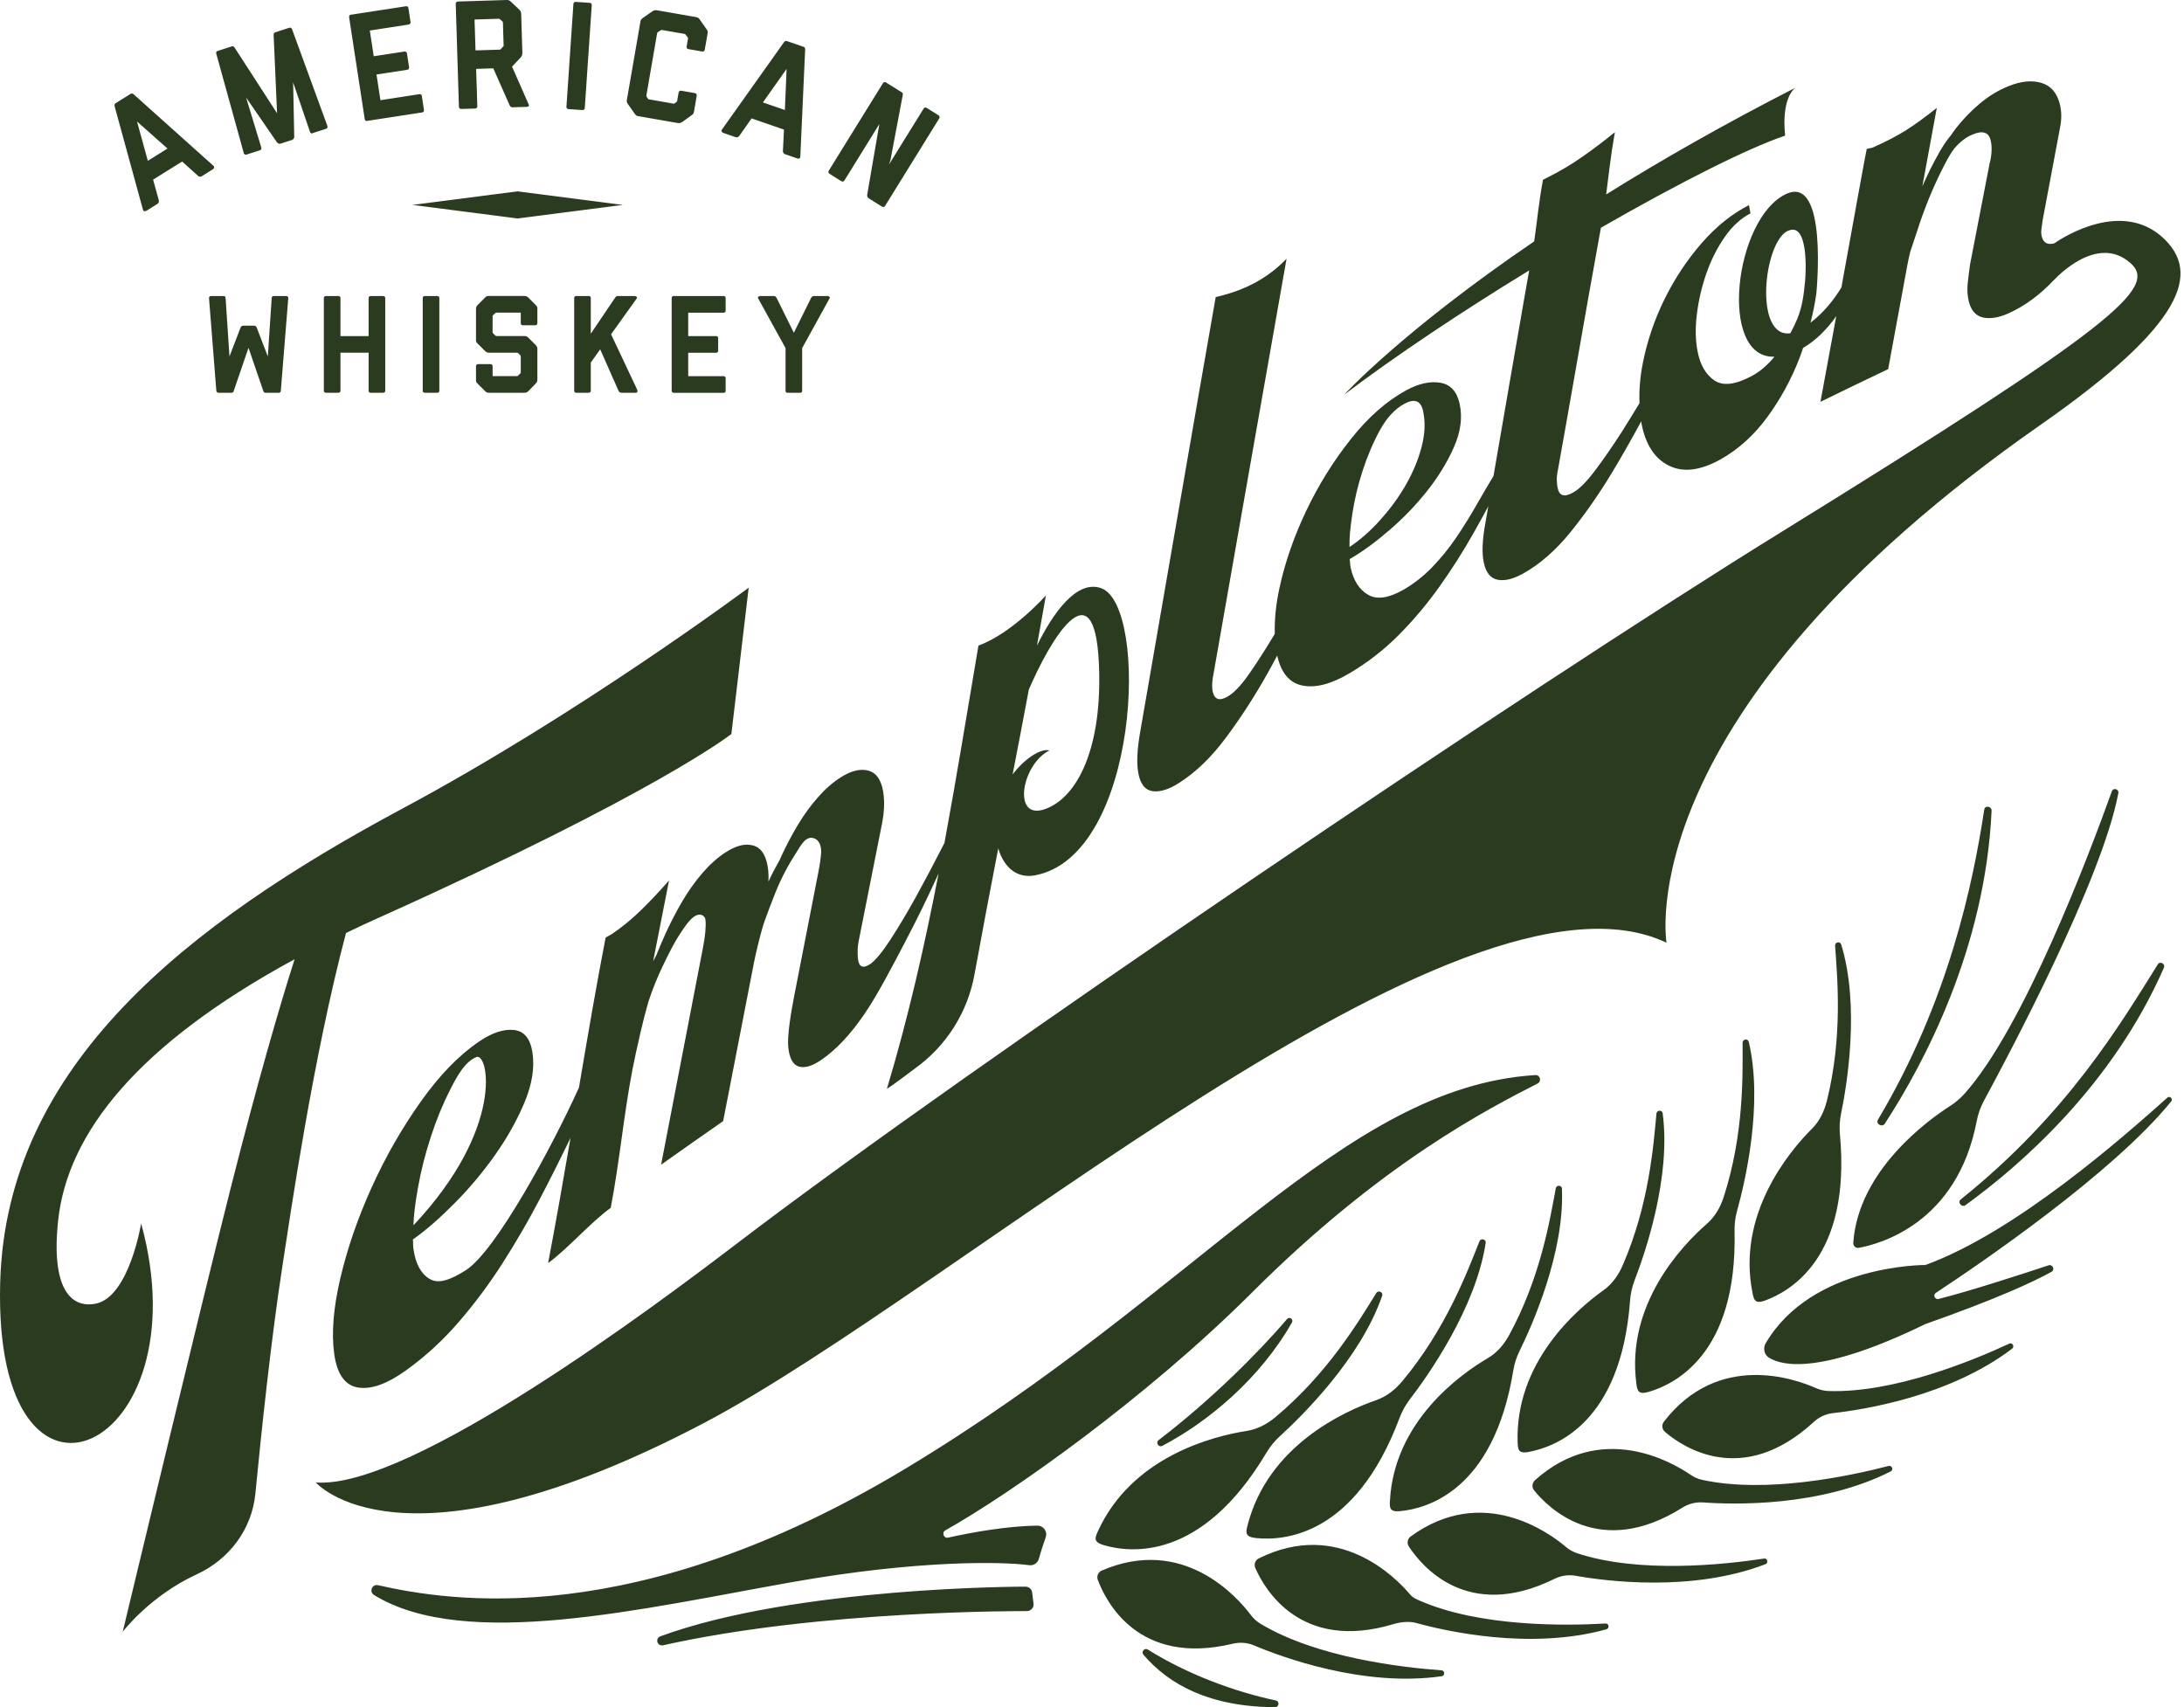<svg xmlns="http://www.w3.org/2000/svg" fill="none" viewBox="0 0 142 111" height="111" width="142">
<g clip-path="url(#clip0_1023_1298)">
<path fill="#2B3B20" d="M59.564 58.292C60.131 57.263 60.684 56.215 61.233 55.145C61.296 55.024 61.35 54.915 61.409 54.798C62.196 50.545 62.889 46.274 63.617 41.975C65.817 41.181 68.004 38.711 68.004 38.716C67.81 39.817 67.617 40.905 67.419 41.984C68.453 39.876 70.001 37.677 71.593 38.242C74.72 39.343 74.108 55.647 67.284 56.915C66.222 57.114 65.309 56.518 64.904 55.159C64.382 57.859 63.865 60.577 63.357 63.372C62.911 65.819 61.535 67.999 59.519 69.449C59.177 69.693 58.129 70.519 57.666 70.79C59.065 66.13 60.118 61.471 61.026 56.793C60.356 58.265 59.641 59.737 58.867 61.209C58.062 62.749 57.072 64.668 56.172 65.977C55.273 67.286 54.341 68.275 53.374 68.93C52.803 69.318 52.326 69.458 51.939 69.345C51.557 69.232 51.327 68.812 51.251 68.081C51.179 67.381 51.408 65.918 51.651 64.69C52.173 62.008 52.695 59.335 53.217 56.663C53.316 56.161 53.37 55.746 53.392 55.398C53.388 55.014 53.298 54.631 52.915 54.5C52.385 54.319 52.038 55.024 51.809 55.376C51.26 56.22 50.783 57.114 50.41 58.049C50.144 58.712 49.897 59.38 49.654 60.049C49.573 60.333 49.487 60.613 49.416 60.898C49.195 61.751 49.038 62.464 48.934 63.038C48.295 66.315 47.657 69.602 47.018 72.894C45.673 73.828 44.328 74.776 42.983 75.729C43.887 71.029 44.791 66.343 45.695 61.674C45.853 60.87 45.911 60.256 45.871 59.841C45.871 59.8 45.857 59.769 45.853 59.733C45.848 59.719 45.848 59.706 45.844 59.697C45.682 59.371 45.326 59.439 45.083 59.629C44.76 59.882 44.485 60.311 44.26 60.649C43.824 61.299 43.468 62.031 43.127 62.735C42.749 63.516 42.425 64.315 42.155 65.142C41.975 65.778 41.808 66.41 41.664 67.042C41.431 68.049 41.251 68.871 41.129 69.499C40.562 72.415 40.274 75.603 39.708 78.533C38.398 79.477 36.95 81.165 35.636 82.127C36.136 79.517 36.617 76.767 37.094 73.982C36.464 75.291 35.803 76.614 35.101 77.951C34.359 79.373 33.549 80.763 32.681 82.122C31.813 83.481 30.863 84.754 29.838 85.942C28.812 87.134 27.683 88.172 26.446 89.066C25.213 89.96 24.165 90.349 23.301 90.218C22.438 90.087 21.916 89.36 21.731 88.032C21.542 86.673 21.677 85.021 22.136 83.075C22.595 81.133 23.274 79.165 24.174 77.183C25.074 75.201 26.135 73.35 27.355 71.629C28.574 69.909 29.842 68.605 31.156 67.715C32.002 67.142 32.762 66.893 33.428 66.97C34.093 67.047 34.494 67.548 34.624 68.469C34.764 69.449 34.588 70.519 34.098 71.688C33.608 72.853 32.969 73.995 32.177 75.111C31.39 76.226 30.512 77.269 29.554 78.235C28.596 79.201 27.723 79.964 26.932 80.528C26.9 80.551 26.873 80.569 26.842 80.592C26.855 80.682 26.86 80.777 26.86 80.876C26.86 80.975 26.864 81.088 26.882 81.206C27.017 82.167 27.368 82.813 27.93 83.152C28.493 83.49 29.239 83.251 30.274 82.596C32.235 81.359 35.915 74.533 37.643 70.713C38.209 67.376 38.776 64.058 39.375 60.965C39.451 60.916 39.523 60.87 39.6 60.834C39.676 60.798 39.739 60.762 39.788 60.73C40.459 60.27 41.093 59.751 41.682 59.173C42.276 58.595 42.879 57.954 43.5 57.245C43.154 58.997 42.807 60.748 42.465 62.505C42.533 62.365 42.609 62.229 42.681 62.094C42.866 61.629 43.063 61.155 43.284 60.676C43.612 59.958 43.968 59.272 44.355 58.613C44.742 57.954 45.169 57.349 45.646 56.793C46.118 56.238 46.617 55.787 47.139 55.444C47.859 54.965 48.484 54.816 49.015 54.987C49.546 55.159 49.861 55.701 49.951 56.617C49.973 56.834 49.973 57.073 49.964 57.322C50.09 57.055 50.216 56.784 50.356 56.527C50.464 56.324 50.576 56.125 50.689 55.922C50.729 55.832 50.765 55.741 50.81 55.651C51.134 54.951 51.489 54.279 51.876 53.633C52.259 52.992 52.69 52.4 53.163 51.859C53.635 51.317 54.13 50.883 54.652 50.549C55.367 50.089 55.992 49.953 56.523 50.125C57.054 50.301 57.369 50.843 57.459 51.746C57.513 52.269 57.481 52.847 57.36 53.484C56.865 55.972 56.37 58.464 55.875 60.961C55.803 61.286 55.763 61.561 55.763 61.778C55.763 61.999 55.763 62.18 55.781 62.324C55.839 62.875 56.1 62.997 56.573 62.685C56.586 62.676 56.595 62.667 56.609 62.663C56.951 62.406 57.387 61.873 57.913 61.065C58.435 60.261 58.984 59.34 59.551 58.315L59.564 58.292ZM26.882 79.671C32.856 73.314 31.741 68.419 30.98 68.726C30.261 69.015 29.77 69.864 29.28 70.826C28.79 71.788 28.362 72.826 28.007 73.932C27.647 75.038 27.372 76.122 27.183 77.178C26.995 78.235 26.891 79.066 26.882 79.671ZM65.84 50.351C66.659 49.276 67.698 48.644 68.233 48.793C66.416 49.696 65.804 53.34 67.914 52.617C70.095 51.868 71.688 48.545 71.45 43.172C71.157 36.571 68.17 41.849 66.892 44.838C66.546 46.689 66.195 48.522 65.84 50.351ZM20.508 96.385C26.648 96.904 42.928 84.655 47.864 80.89C63.375 69.056 99.233 44.842 115.801 34.602C137.507 21.184 140.3 18.701 138.532 17.116C136.323 15.13 133.579 18.177 133.579 18.177C133.579 18.177 133.579 18.173 133.579 18.168C132.657 19.152 131.667 19.888 130.601 20.367C129.958 20.656 129.4 20.746 128.928 20.642C128.455 20.534 128.145 20.177 128.001 19.568C127.916 19.202 127.893 18.814 127.938 18.407C127.983 17.997 128.033 17.59 128.091 17.188C128.518 14.989 128.941 12.8 129.364 10.614C129.432 10.371 129.472 10.122 129.486 9.856C129.499 9.594 129.486 9.355 129.432 9.134C129.306 8.596 128.91 8.465 128.239 8.75C127.812 8.93 127.416 9.242 127.047 9.675C126.894 9.888 126.75 10.109 126.624 10.344C125.891 11.703 125.297 13.093 124.803 14.556C124.6 15.157 124.411 15.762 124.204 16.362C124.128 16.678 124.065 16.962 124.02 17.202C123.601 19.464 123.183 21.73 122.765 24.001C121.298 24.701 119.827 25.405 118.361 26.128C118.756 24.015 119.098 22.164 119.391 20.556C118.792 21.401 118.077 22.132 117.236 22.62C117.155 22.85 117.079 23.08 116.989 23.311C116.458 24.688 115.756 25.961 114.892 27.139C114.024 28.318 113.012 29.23 111.856 29.875C110.551 30.598 109.435 30.738 108.504 30.273C107.573 29.808 106.984 28.891 106.727 27.527C106.718 27.482 106.718 27.437 106.709 27.392C106.106 28.512 105.472 29.631 104.793 30.756C103.956 32.142 103.061 33.424 102.107 34.602C101.154 35.781 100.132 36.675 99.035 37.289C98.387 37.65 97.834 37.785 97.375 37.695C96.911 37.605 96.615 37.235 96.475 36.584C96.34 35.962 96.376 35.095 96.579 33.993C96.632 33.677 96.7 33.307 96.767 32.918C96.462 33.487 96.147 34.056 95.823 34.63C95.153 35.822 94.415 36.982 93.614 38.111C92.813 39.239 91.931 40.291 90.969 41.262C90.006 42.237 88.931 43.072 87.748 43.772C86.565 44.472 85.543 44.748 84.68 44.572C83.839 44.404 83.294 43.754 83.042 42.626C82.84 43 82.642 43.375 82.43 43.75C81.585 45.258 80.681 46.657 79.722 47.944C78.764 49.235 77.734 50.229 76.632 50.924C75.98 51.335 75.417 51.506 74.945 51.443C74.468 51.376 74.162 51.005 74.023 50.324C73.888 49.669 73.928 48.752 74.135 47.578C75.624 39.018 77.563 27.749 79.043 19.315C81.004 18.868 82.453 18.06 83.65 16.823C83.407 18.163 78.926 43.65 78.922 43.696C78.809 44.219 78.782 44.648 78.85 44.973C78.85 44.987 78.854 45 78.859 45.014C78.994 45.511 79.326 45.592 79.862 45.262C79.875 45.253 79.889 45.244 79.902 45.235C80.298 44.991 80.77 44.472 81.319 43.669C81.819 42.937 82.345 42.115 82.885 41.212C82.858 40.314 82.952 39.321 83.191 38.219C83.555 36.544 84.14 34.864 84.941 33.185C85.742 31.51 86.709 29.957 87.842 28.534C88.971 27.112 90.172 26.06 91.437 25.374C92.251 24.931 92.989 24.773 93.654 24.886C94.32 24.999 94.739 25.469 94.909 26.286C95.094 27.157 94.968 28.078 94.536 29.063C94.104 30.047 93.519 31 92.791 31.921C92.058 32.842 91.239 33.695 90.335 34.471C89.43 35.253 88.594 35.862 87.838 36.3C87.811 36.318 87.779 36.332 87.752 36.35C87.77 36.431 87.779 36.512 87.779 36.603C87.779 36.693 87.793 36.788 87.815 36.892C87.995 37.74 88.373 38.336 88.949 38.67C89.525 39.005 90.29 38.892 91.248 38.345C91.922 37.957 92.543 37.469 93.115 36.883C93.681 36.296 94.199 35.659 94.667 34.973C95.135 34.286 95.571 33.582 95.985 32.86C96.367 32.191 96.736 31.555 97.105 30.945C97.807 26.909 98.769 21.27 99.246 18.588L99.426 17.581C95.108 20.222 90.789 23.089 87.401 25.658C87.401 25.658 91.108 21.581 99.75 15.694C99.953 14.321 100.029 13.292 100.321 11.689C100.42 11.639 100.519 11.59 100.614 11.54C101.423 11.134 102.184 10.687 102.881 10.195C103.578 9.707 104.285 9.174 104.995 8.596C104.716 10.181 104.604 11.319 104.429 12.642C107.924 10.461 112.004 8.122 116.737 5.702C116.737 5.702 115.801 6.285 116.066 8.818C113.583 9.657 109.071 11.946 104.087 14.809L103.835 16.209C103.263 19.319 101.869 27.397 101.298 30.526C101.235 30.819 101.212 31.063 101.221 31.257C101.23 31.456 101.253 31.614 101.28 31.744C101.387 32.237 101.707 32.336 102.238 32.047C102.251 32.038 102.265 32.033 102.278 32.024C102.67 31.812 103.146 31.338 103.704 30.598C104.262 29.857 104.838 29.026 105.432 28.101C105.828 27.482 106.21 26.846 106.597 26.214C106.565 25.387 106.633 24.512 106.817 23.586C107.101 22.164 107.569 20.782 108.225 19.45C108.882 18.118 109.683 16.908 110.632 15.816C111.581 14.728 112.607 13.901 113.714 13.337C113.745 13.518 113.781 13.694 113.813 13.874C113.187 14.195 112.629 14.705 112.139 15.409C111.649 16.114 111.253 16.899 110.951 17.762C110.65 18.624 110.443 19.505 110.331 20.398C110.218 21.292 110.232 22.096 110.367 22.814C110.533 23.708 110.902 24.349 111.464 24.733C112.027 25.116 112.841 25.013 113.903 24.444C114.438 24.155 114.924 23.735 115.374 23.193C111.703 23.329 112.755 14.217 116.116 12.619C118.882 11.305 118.095 19.089 118.095 19.089C118.005 19.726 117.875 20.353 117.717 20.981C118.545 20.349 119.206 19.545 119.728 18.683C119.76 18.52 119.787 18.353 119.814 18.2C120.183 16.154 120.475 14.534 120.695 13.332C120.916 12.132 121.073 11.269 121.168 10.745C121.262 10.222 121.325 9.892 121.357 9.752C121.366 9.721 121.366 9.712 121.37 9.689C121.424 9.666 121.483 9.653 121.564 9.639C121.654 9.626 121.726 9.608 121.78 9.585C122.616 9.215 123.336 8.84 123.939 8.461C124.542 8.077 125.203 7.594 125.927 7.016C125.612 8.714 125.297 10.411 124.987 12.118C125.113 11.825 125.248 11.536 125.387 11.251C125.401 11.224 125.41 11.197 125.423 11.174C125.45 11.116 125.477 11.057 125.504 11.003C125.909 10.213 126.305 9.445 126.858 8.777C126.962 8.632 127.061 8.483 127.169 8.344C127.628 7.757 128.149 7.219 128.721 6.736C129.297 6.253 129.917 5.874 130.588 5.603C131.393 5.273 132.108 5.206 132.734 5.391C133.354 5.58 133.755 6.05 133.935 6.804C134.043 7.264 134.047 7.743 133.953 8.231C133.575 10.244 133.197 12.267 132.814 14.29C132.792 14.457 132.765 14.642 132.738 14.841C132.707 15.039 132.711 15.211 132.747 15.355C132.85 15.789 133.125 15.942 133.57 15.82C134.245 15.351 137.979 13.017 140.629 15.455C143.094 17.726 142.064 21.067 132.662 27.631C105.747 46.423 108.356 61.295 108.356 61.295C94.963 54.933 62.169 83.888 45.799 92.507C26.018 102.914 20.503 96.358 20.503 96.358L20.508 96.385ZM89.754 33.79C90.406 33.067 90.96 32.304 91.419 31.501C91.877 30.697 92.215 29.884 92.431 29.054C92.647 28.227 92.683 27.455 92.53 26.742C92.386 26.051 91.977 25.889 91.302 26.259C90.685 26.597 90.155 27.171 89.714 27.979C89.273 28.787 88.9 29.668 88.594 30.611C88.288 31.559 88.067 32.485 87.928 33.401C87.788 34.313 87.725 35.036 87.743 35.564C88.436 35.108 89.106 34.517 89.759 33.79H89.754ZM116.251 15.003C114.658 15.726 114.024 22.006 116.408 21.667C116.575 21.356 116.728 21.04 116.863 20.715C117.186 19.92 117.281 19.143 117.362 18.303C117.429 17.604 117.569 14.407 116.255 15.008L116.251 15.003ZM24.709 59.633C42.821 51.488 47.553 47.723 47.553 47.723L48.678 38.21C48.678 38.21 37.719 46.386 26.216 52.545C12.163 60.076 0.399 69.264 0.012 83.386C-0.465 100.733 13.256 94.349 9.176 79.544C9.176 79.544 8.402 84.33 6.22 84.763C4.61 85.084 3.301 83.779 3.782 79.337C4.394 73.688 8.933 67.918 19.154 62.369C18.096 65.692 16.729 70.438 15.015 77.183C13.121 84.651 7.979 106.097 7.979 106.097C7.979 106.097 9.747 103.758 12.806 102.354C14.907 101.388 16.378 99.428 16.603 97.121C16.994 93.08 17.642 86.949 18.371 82.258C18.87 79.02 20.35 68.767 22.496 60.663C23.211 60.315 23.949 59.972 24.714 59.629L24.709 59.633ZM67.455 99.193C65.444 99.225 63.244 99.622 61.647 99.974C61.359 100.038 61.211 99.645 61.467 99.5C65.7 97.126 74.495 90.936 81.423 84.019C89.885 75.567 96.839 72.058 99.975 70.447C100.254 70.302 100.137 69.878 99.822 69.9C87.253 70.69 78.031 83.969 58.831 95.514C41.255 106.083 29.248 104.119 24.574 103.067C24.188 102.981 23.985 103.501 24.323 103.708C30.265 107.361 41.894 104.566 51.521 102.864C59.677 101.424 65.129 101.528 66.924 101.767C67.207 101.803 67.468 101.627 67.545 101.351C67.657 100.936 67.837 100.39 67.99 99.952C68.121 99.582 67.842 99.189 67.45 99.198L67.455 99.193ZM82.341 94.457C82.575 94.06 82.867 93.699 83.209 93.387C84.608 92.114 88.463 88.339 89.867 84.244C89.948 84.01 89.615 83.865 89.484 84.073C88.369 85.865 86.349 89.278 82.943 92.127C82.394 92.588 81.756 92.931 81.049 93.039C78.868 93.378 73.595 94.705 71.382 99.564C71.175 100.015 71.09 100.272 71.805 100.476C73.478 100.95 78.121 101.546 82.341 94.453V94.457ZM91.657 90.994C92.809 89.495 95.94 85.093 96.597 80.813C96.632 80.569 96.282 80.483 96.192 80.709C95.409 82.669 94.028 86.389 91.176 89.802C90.717 90.353 90.15 90.805 89.471 91.039C87.383 91.762 82.43 94.006 81.112 99.184C80.991 99.663 80.951 99.934 81.688 100.006C83.416 100.173 88.09 99.938 90.991 92.204C91.153 91.771 91.378 91.364 91.657 90.994ZM91.063 98.25C92.728 98.083 97.105 96.972 98.391 89.111C98.463 88.674 98.598 88.245 98.796 87.843C99.602 86.208 101.734 81.454 101.554 77.282C101.545 77.047 101.194 77.029 101.154 77.264C100.78 79.269 100.173 83.043 98.121 86.809C97.789 87.418 97.339 87.951 96.745 88.299C94.905 89.378 90.645 92.439 90.371 97.582C90.344 98.06 90.357 98.322 91.068 98.25H91.063ZM99.435 94.394C101.095 94.073 105.391 92.57 105.985 84.556C106.017 84.109 106.115 83.666 106.277 83.246C106.943 81.531 108.662 76.564 108.104 72.388C108.072 72.149 107.721 72.167 107.699 72.406C107.506 74.451 107.231 78.303 105.504 82.271C105.225 82.912 104.82 83.49 104.253 83.892C102.503 85.138 98.495 88.597 98.675 93.789C98.693 94.272 98.729 94.534 99.435 94.398V94.394ZM113.7 67.742C113.646 67.507 113.3 67.557 113.3 67.796C113.304 69.851 113.403 73.711 112.072 77.829C111.856 78.492 111.509 79.106 110.983 79.567C109.359 80.98 105.711 84.813 106.394 89.96C106.457 90.439 106.52 90.696 107.213 90.493C108.833 90.014 112.962 88.096 112.778 80.064C112.769 79.617 112.818 79.165 112.94 78.732C113.435 76.957 114.663 71.846 113.705 67.747L113.7 67.742ZM119.71 61.408C119.638 61.177 119.296 61.254 119.314 61.489C119.458 63.539 119.827 67.381 118.779 71.58C118.608 72.257 118.307 72.894 117.812 73.386C116.291 74.907 112.913 78.984 113.948 84.073C114.042 84.547 114.123 84.8 114.798 84.547C116.381 83.955 120.367 81.757 119.629 73.756C119.589 73.309 119.611 72.858 119.701 72.415C120.075 70.614 120.947 65.426 119.71 61.403V61.408ZM93.722 108.602C91.086 108.413 85.606 107.763 81.967 105.582C81.724 105.437 81.508 105.243 81.337 105.018C80.456 103.844 76.947 99.83 71.638 102.114C71.404 102.214 71.287 102.48 71.377 102.719C71.895 104.11 74 108.35 80.15 106.873C80.609 106.765 81.085 106.796 81.522 106.977C83.348 107.749 88.661 109.713 93.735 108.986C93.96 108.955 93.951 108.621 93.722 108.602ZM114.685 101.338C112.072 101.735 106.588 102.318 102.557 100.995C102.287 100.904 102.04 100.769 101.819 100.584C100.704 99.636 96.399 96.498 91.72 99.898C91.513 100.047 91.459 100.336 91.599 100.548C92.408 101.789 95.395 105.46 101.068 102.656C101.491 102.449 101.963 102.372 102.431 102.453C104.384 102.801 109.993 103.541 114.784 101.704C114.996 101.622 114.915 101.302 114.69 101.333L114.685 101.338ZM122.792 95.315C120.232 95.979 114.834 97.121 110.691 96.222C110.412 96.164 110.151 96.051 109.917 95.888C108.711 95.062 104.105 92.38 99.799 96.245C99.611 96.417 99.584 96.706 99.746 96.904C100.677 98.055 104.024 101.401 109.381 98.028C109.782 97.776 110.245 97.654 110.713 97.685C112.692 97.83 118.347 97.988 122.927 95.672C123.129 95.568 123.017 95.256 122.792 95.315ZM130.637 87.364C128.239 88.479 123.134 90.579 118.896 90.443C118.613 90.434 118.334 90.371 118.073 90.254C116.737 89.658 111.725 87.852 108.185 92.434C108.027 92.638 108.054 92.927 108.248 93.094C109.372 94.06 113.264 96.742 117.924 92.457C118.271 92.136 118.707 91.933 119.175 91.879C121.145 91.662 126.741 90.796 130.826 87.689C131.006 87.549 130.84 87.265 130.633 87.36L130.637 87.364ZM104.379 105.559C101.738 105.713 96.223 105.776 92.332 104.083C92.071 103.97 91.873 103.893 91.689 103.677C90.744 102.557 87.014 98.746 81.841 101.329C81.612 101.442 81.513 101.717 81.616 101.947C82.21 103.306 84.554 107.42 90.609 105.595C91.059 105.46 91.621 105.397 92.075 105.523C93.987 106.052 99.507 107.311 104.447 105.934C104.667 105.871 104.613 105.546 104.384 105.555L104.379 105.559ZM140.916 71.372C138.091 73.891 131.074 80.109 125.185 82.249C125.185 82.249 117.816 82.199 114.802 87.337C114.613 87.662 114.703 88.082 115.023 88.281C115.945 88.845 118.505 89.342 125.18 86.091C129.76 84.475 132.144 83.377 133.381 82.696C133.629 82.56 133.462 82.181 133.192 82.271C131.28 82.903 127.997 83.969 126.04 84.457C125.801 84.515 125.662 84.195 125.869 84.059C128.775 82.145 137.39 76.275 141.168 71.612C141.303 71.444 141.074 71.223 140.912 71.368L140.916 71.372ZM120.857 81.133C122.265 80.876 127.25 79.508 128.518 72.912C128.608 72.438 128.766 71.982 128.995 71.562C130.552 68.695 136.683 57.182 137.731 51.565C137.781 51.299 137.399 51.195 137.309 51.448C135.806 55.642 131.559 66.853 127.718 71.124C127.448 71.426 127.137 71.688 126.8 71.905C125.401 72.799 120.826 76.072 120.497 80.804C120.484 81.007 120.655 81.17 120.853 81.133H120.857ZM127.799 78.352C131.384 75.756 137.34 70.573 140.692 62.925C140.804 62.672 140.444 62.464 140.3 62.699C137.902 66.514 134.461 72.393 127.488 77.982C127.25 78.172 127.551 78.533 127.799 78.357V78.352ZM122.553 73.052C125.131 69.083 129.081 61.624 129.49 52.712C129.504 52.418 129.058 52.346 129.013 52.635C128.28 57.453 126.692 65.092 122.103 72.799C121.937 73.079 122.378 73.323 122.553 73.052ZM83.677 85.766C81.796 87.978 78.656 91.098 75.336 93.631C75.12 93.798 75.332 94.132 75.575 94.006C78.557 92.444 81.936 89.626 84.001 85.983C84.118 85.775 83.834 85.581 83.681 85.761L83.677 85.766ZM82.952 110.562C80.24 109.989 77.167 108.842 74.63 107.252C74.414 107.117 74.18 107.392 74.342 107.587C76.002 109.523 78.616 110.973 82.903 111C83.168 111 83.209 110.616 82.952 110.562ZM66.663 103.162C66.51 103.162 51.741 103.162 42.938 106.39C42.789 106.444 42.704 106.598 42.74 106.751C42.771 106.882 42.888 106.977 43.019 106.982C43.036 106.982 43.059 106.982 43.077 106.982C53.455 104.656 66.627 104.76 66.753 104.751C66.879 104.751 67.005 104.702 67.09 104.607C67.176 104.512 67.216 104.385 67.198 104.259L67.108 103.541C67.081 103.324 66.906 103.166 66.668 103.162H66.663ZM13.117 11.463C13.049 11.504 12.937 11.495 12.878 11.436L11.843 10.502L9.954 11.68L10.327 13.025C10.345 13.111 10.314 13.211 10.246 13.251L9.509 13.712C9.441 13.752 9.329 13.743 9.302 13.662L7.457 6.926C7.444 6.863 7.43 6.768 7.498 6.723L8.496 6.1C8.564 6.059 8.622 6.077 8.699 6.14L13.895 10.795C13.953 10.854 13.922 10.953 13.854 10.998L13.117 11.459V11.463ZM8.906 7.892L9.612 10.457L10.89 9.657L8.901 7.892H8.906ZM20.332 8.669C20.256 8.691 20.179 8.655 20.157 8.578L19.059 5.355L19.131 8.908C19.131 8.98 19.068 9.075 18.992 9.098L18.231 9.341C18.146 9.368 18.047 9.319 18.002 9.246L16 6.339L16.99 9.594C17.012 9.671 16.976 9.748 16.9 9.77L16.027 10.05C15.951 10.073 15.874 10.037 15.852 9.96L14.061 3.49C14.039 3.422 14.066 3.341 14.133 3.318L15.073 3.016C15.15 2.993 15.199 3.016 15.258 3.102L18.015 7.364L17.791 2.284C17.791 2.181 17.813 2.131 17.89 2.104L18.821 1.801C18.879 1.783 18.965 1.828 18.987 1.896L21.29 8.199C21.313 8.276 21.268 8.353 21.2 8.375L20.328 8.655L20.332 8.669ZM23.873 7.865C23.792 7.878 23.724 7.829 23.715 7.748L22.698 1.115C22.685 1.034 22.735 0.966 22.815 0.957L26.396 0.406C26.477 0.393 26.545 0.442 26.554 0.524L26.693 1.436C26.702 1.503 26.657 1.585 26.576 1.594L24.044 1.986L24.3 3.657L26.302 3.35C26.369 3.341 26.45 3.386 26.459 3.467L26.599 4.379C26.612 4.461 26.549 4.528 26.482 4.537L24.48 4.844L24.736 6.515L27.269 6.122C27.35 6.109 27.418 6.158 27.427 6.24L27.566 7.152C27.579 7.233 27.53 7.301 27.449 7.31L23.868 7.86L23.873 7.865ZM33.32 6.98C33.239 6.98 33.167 6.917 33.135 6.845L32.074 4.443L30.958 4.479L31.034 6.912C31.034 6.994 30.98 7.052 30.899 7.057L29.982 7.084C29.901 7.084 29.842 7.03 29.838 6.948L29.631 0.244C29.631 0.162 29.685 0.104 29.766 0.099L32.933 -0C32.933 -0 33.072 -0.023 33.194 0.09L33.77 0.632C33.891 0.749 33.886 0.889 33.886 0.889L33.963 3.431C33.963 3.54 33.94 3.643 33.864 3.725L33.293 4.334L34.377 6.795C34.408 6.863 34.381 6.944 34.26 6.948L33.311 6.975L33.32 6.98ZM32.717 3.034C32.744 3.002 32.744 2.984 32.744 2.962L32.699 1.449C32.699 1.449 32.685 1.409 32.676 1.4L32.501 1.246C32.469 1.228 32.46 1.219 32.429 1.219L30.854 1.269L30.917 3.278L32.492 3.228C32.492 3.228 32.532 3.228 32.559 3.196L32.712 3.029L32.717 3.034ZM36.959 7.093C36.878 7.088 36.824 7.025 36.828 6.944L37.283 0.253C37.287 0.171 37.35 0.117 37.431 0.122L38.344 0.185C38.425 0.19 38.48 0.253 38.475 0.334L38.021 7.025C38.016 7.106 37.953 7.161 37.872 7.156L36.959 7.093ZM44.323 7.942C44.242 8 44.188 8.018 44.049 7.996L41.484 7.549C41.408 7.535 41.349 7.513 41.278 7.409L40.814 6.75C40.751 6.659 40.742 6.583 40.756 6.506L41.638 1.418C41.651 1.327 41.687 1.242 41.781 1.178L42.438 0.722C42.533 0.659 42.623 0.655 42.713 0.668L45.25 1.111C45.358 1.129 45.425 1.16 45.488 1.255L45.943 1.905C46.006 2 46.028 2.041 46.006 2.181L45.821 3.237C45.808 3.314 45.74 3.364 45.659 3.35L44.755 3.192C44.678 3.178 44.629 3.111 44.642 3.029L44.733 2.506C44.737 2.474 44.733 2.456 44.715 2.433L44.575 2.248C44.548 2.221 44.539 2.212 44.521 2.208L43.045 1.95C43.005 1.946 42.983 1.95 42.96 1.968L42.767 2.095C42.744 2.113 42.731 2.131 42.726 2.158L42.029 6.194C42.02 6.244 42.033 6.276 42.042 6.289L42.155 6.452L43.824 6.745L43.986 6.632C44.008 6.614 44.022 6.587 44.026 6.569L44.121 6.018C44.134 5.942 44.206 5.883 44.283 5.896L45.187 6.054C45.263 6.068 45.313 6.149 45.299 6.226L45.119 7.273C45.106 7.364 45.074 7.418 44.971 7.49L44.323 7.955V7.942ZM51.035 10.023C50.959 9.996 50.895 9.901 50.904 9.82L50.972 8.425L48.867 7.698L48.066 8.84C48.012 8.908 47.913 8.949 47.837 8.921L47.018 8.637C46.941 8.61 46.878 8.515 46.923 8.447L50.963 2.759C51.004 2.709 51.066 2.637 51.143 2.664L52.254 3.047C52.331 3.075 52.353 3.133 52.349 3.228L52.034 10.213C52.025 10.294 51.93 10.335 51.854 10.307L51.035 10.023ZM51.138 4.488L49.604 6.659L51.031 7.152L51.143 4.492L51.138 4.488ZM56.469 12.881C56.402 12.84 56.37 12.737 56.384 12.66L57.175 8.064L54.899 11.739C54.859 11.806 54.773 11.825 54.706 11.784L53.928 11.296C53.86 11.256 53.842 11.17 53.883 11.102L57.41 5.404C57.45 5.337 57.535 5.319 57.603 5.359L58.638 6.005C58.705 6.045 58.714 6.109 58.691 6.203L57.891 10.434L57.796 10.705L60.055 7.057C60.095 6.989 60.181 6.971 60.248 7.012L61.026 7.499C61.094 7.54 61.112 7.626 61.071 7.693L57.544 13.391C57.504 13.459 57.418 13.477 57.351 13.436L56.469 12.886V12.881ZM17.251 25.536C17.179 25.536 17.143 25.5 17.116 25.41L16.157 22.615L15.199 25.41C15.172 25.5 15.136 25.536 15.073 25.536H14.183C14.129 25.536 14.075 25.473 14.066 25.41L13.589 19.373C13.589 19.301 13.643 19.247 13.715 19.247H14.543C14.614 19.247 14.668 19.301 14.668 19.373L14.92 23.175L15.64 21.301C15.667 21.229 15.73 21.175 15.802 21.175H16.522C16.594 21.175 16.666 21.229 16.693 21.301L17.413 23.175L17.665 19.373C17.665 19.301 17.718 19.247 17.791 19.247H18.618C18.681 19.247 18.744 19.301 18.744 19.373L18.258 25.41C18.258 25.464 18.213 25.536 18.141 25.536H17.26H17.251ZM24.093 25.536C24.021 25.536 23.967 25.482 23.967 25.41V22.931H22.136V25.41C22.136 25.482 22.082 25.536 22.01 25.536H21.182C21.11 25.536 21.056 25.482 21.056 25.41V19.373C21.056 19.301 21.11 19.247 21.182 19.247H22.01C22.082 19.247 22.136 19.301 22.136 19.373V21.852H23.967V19.373C23.967 19.301 24.021 19.247 24.093 19.247H24.921C24.993 19.247 25.047 19.301 25.047 19.373V25.41C25.047 25.482 24.993 25.536 24.921 25.536H24.093ZM27.611 25.536C27.539 25.536 27.485 25.482 27.485 25.41V19.373C27.485 19.301 27.539 19.247 27.611 19.247H28.439C28.511 19.247 28.565 19.301 28.565 19.373V25.41C28.565 25.482 28.511 25.536 28.439 25.536H27.611ZM34.336 25.446C34.264 25.518 34.174 25.536 34.102 25.536H31.786C31.651 25.536 31.624 25.509 31.552 25.437L31.039 24.931C30.958 24.85 30.949 24.787 30.949 24.724V23.803C30.949 23.739 31.003 23.676 31.075 23.676H31.902C31.974 23.676 32.029 23.739 32.029 23.803V24.453H33.635C33.635 24.453 33.661 24.444 33.679 24.426L33.832 24.281C33.859 24.263 33.859 24.236 33.859 24.218V23.166C33.859 23.166 33.85 23.121 33.832 23.103L33.688 22.958C33.688 22.958 33.653 22.931 33.626 22.931H31.759C31.723 22.931 31.633 22.913 31.552 22.832L31.039 22.326C30.967 22.254 30.949 22.173 30.949 22.101V20.073C30.949 20.01 30.967 19.92 31.048 19.839L31.552 19.333C31.606 19.279 31.642 19.243 31.786 19.243H34.102C34.174 19.243 34.273 19.27 34.336 19.333L34.84 19.839C34.939 19.947 34.939 20.001 34.939 20.073V21.021C34.939 21.094 34.885 21.148 34.813 21.148H33.985C33.913 21.148 33.859 21.094 33.859 21.021V20.326H32.28C32.253 20.326 32.235 20.335 32.208 20.353L32.056 20.498C32.029 20.516 32.029 20.543 32.029 20.561V21.604C32.029 21.604 32.038 21.649 32.056 21.667L32.208 21.821C32.208 21.821 32.253 21.848 32.28 21.848H34.102C34.201 21.848 34.282 21.884 34.336 21.938L34.84 22.444C34.912 22.525 34.939 22.597 34.939 22.678V24.697C34.939 24.778 34.903 24.868 34.84 24.931L34.336 25.446ZM40.387 25.536C40.315 25.536 40.243 25.473 40.216 25.41L39.024 22.715L38.412 23.572V25.41C38.412 25.482 38.358 25.536 38.286 25.536H37.458C37.386 25.536 37.332 25.482 37.332 25.41V19.373C37.332 19.301 37.386 19.247 37.458 19.247H38.286C38.358 19.247 38.412 19.301 38.412 19.373V21.699L39.982 19.373C40.027 19.301 40.072 19.247 40.144 19.247H41.255C41.372 19.247 41.462 19.319 41.39 19.419L39.73 21.735L41.426 25.329C41.471 25.437 41.453 25.536 41.336 25.536H40.382H40.387ZM43.797 25.536C43.725 25.536 43.671 25.482 43.671 25.41V19.373C43.671 19.301 43.725 19.247 43.797 19.247H47.054C47.126 19.247 47.18 19.301 47.18 19.373V20.204C47.18 20.267 47.126 20.331 47.054 20.331H44.746V21.852H46.568C46.631 21.852 46.694 21.906 46.694 21.979V22.809C46.694 22.882 46.631 22.936 46.568 22.936H44.746V24.457H47.054C47.126 24.457 47.18 24.512 47.18 24.584V25.415C47.18 25.487 47.126 25.541 47.054 25.541H43.797V25.536ZM51.174 25.536C51.12 25.536 51.075 25.482 51.075 25.41V22.633L49.289 19.392C49.245 19.319 49.343 19.247 49.416 19.247H50.324C50.396 19.247 50.459 19.31 50.495 19.373L51.615 21.636L52.735 19.373C52.771 19.31 52.834 19.247 52.906 19.247H53.815C53.887 19.247 53.986 19.319 53.941 19.392L52.155 22.633V25.41C52.155 25.482 52.11 25.536 52.047 25.536H51.174ZM40.495 13.323L33.666 12.443H33.657H33.648L26.819 13.323L33.648 14.204H33.657H33.666L40.495 13.323Z"></path>
</g>
<defs>
<clipPath id="clip0_1023_1298">
<rect fill="white" height="111" width="141.782"></rect>
</clipPath>
</defs>
</svg>
